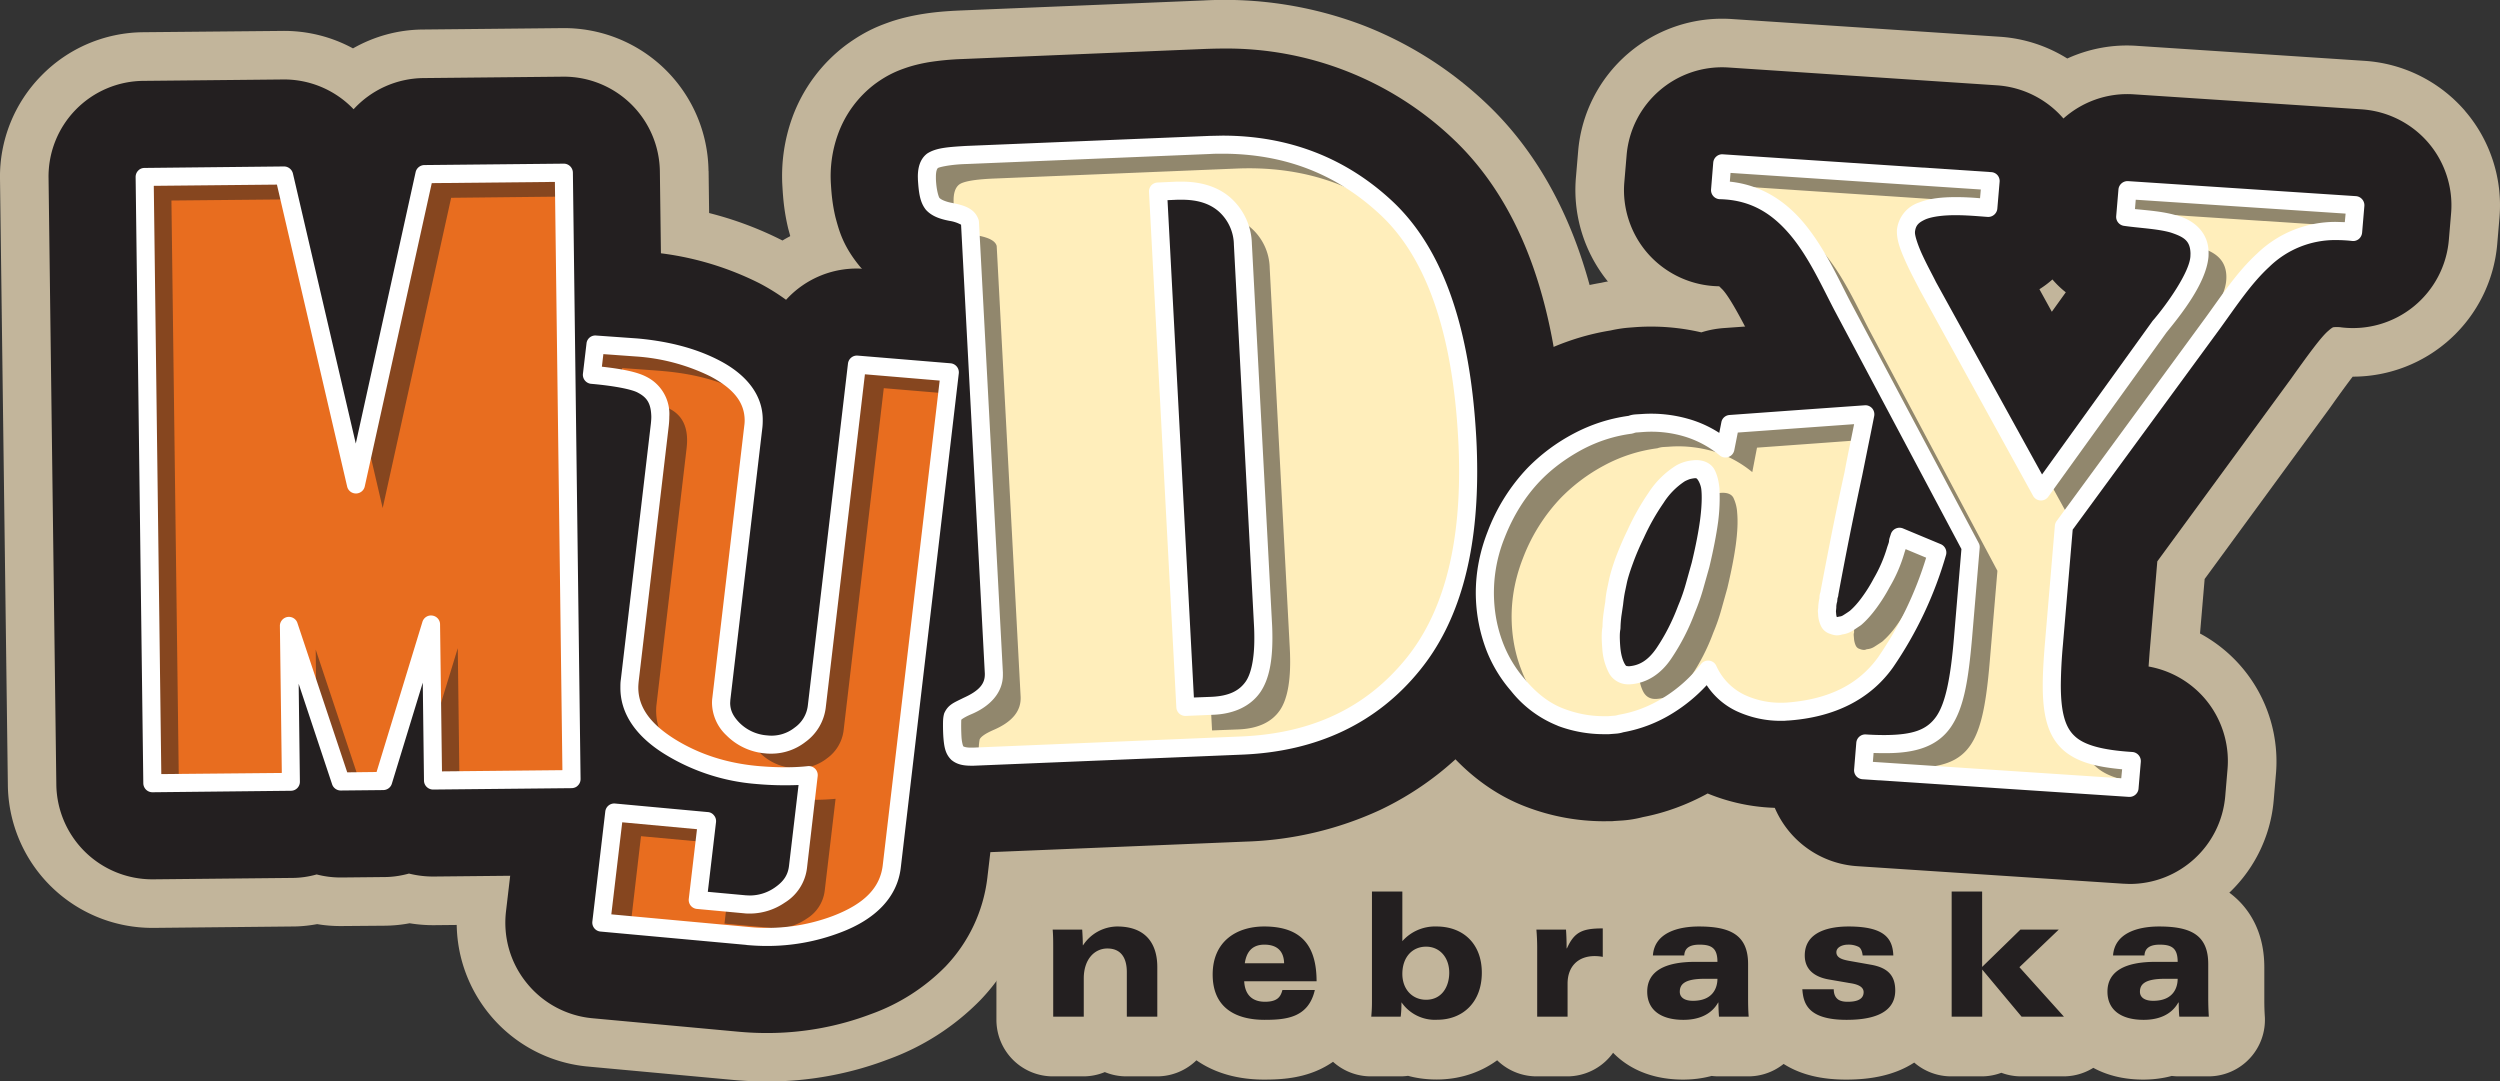 <?xml version="1.0" encoding="UTF-8"?>
<svg xmlns="http://www.w3.org/2000/svg" viewBox="0 0 286.27 123.84">
  <rect x="0" y="0" width="286.27" height="123.84" fill="#333333" stroke="none"/>
  <defs>
    <style>.d{fill:#fff}.e{fill:#feb}.f{fill:#e86d1f}.h{stroke:#c2b59b;stroke-linejoin:round;stroke-width:12.944px}.h,.i{fill:#231f20}.j{mix-blend-mode:multiply;opacity:.5}.k{fill:#c2b59b}</style>
  </defs>
  <g style="isolation:isolate">
    <g id="b">
      <g id="c">
        <path d="M120.57 108.87c0-.64-.02-1.37-.07-2.05h3.37c.04.6.07 1.2.07 1.79h.04a4.7 4.7 0 0 1 3.9-2.15c3.34 0 4.6 2.05 4.6 4.65v5.67h-3.5v-5.09c0-1.6-.64-2.7-2.24-2.7-1.44 0-2.7 1.21-2.7 3.41v4.38h-3.47v-7.91ZM142.48 110.66c.17-1.01.65-2.12 2.25-2.12 1.25 0 2.22.53 2.26 2.12h-4.5Zm8.23 2.07c-.01-3.86-1.54-6.27-6-6.27-3.14 0-5.9 1.68-5.9 5.5 0 3.92 2.77 5.19 5.94 5.19 2.54 0 5.04-.26 5.77-3.41h-3.73c-.18.67-.45 1.35-1.98 1.35-1.47 0-2.3-.83-2.38-2.36h8.28ZM165.9 111.76c0 1.6-.84 3.1-2.64 3.1-1.59 0-2.72-1.2-2.72-2.98 0-1.9 1.13-3.11 2.72-3.11 1.54 0 2.63 1.24 2.63 2.99Zm-8.85 3.38c0 .61-.02 1.1-.07 1.64h3.36c.07-.54.08-1.08.08-1.64.8 1.03 1.82 2 4.1 2 2.9 0 5.1-1.99 5.1-5.38 0-3.28-2.12-5.3-5.18-5.3-2.03 0-3.19.9-3.9 1.69v-5.7h-3.5v12.7ZM175.96 108.87c0-.63-.02-1.37-.07-2.05h3.38c.06.72.07 1.43.07 2.14h.03c.86-1.9 1.81-2.28 4.1-2.28v3.25c-.24-.03-.52-.07-.92-.07-1.87 0-3.1 1.15-3.1 3.16v3.76h-3.49v-7.9ZM196.61 112.45c0 1.02-.52 2.52-2.8 2.52-.98 0-1.52-.41-1.52-1.02 0-.83.5-1.5 2.86-1.5h1.46Zm-3.78-2.66c.02-.7.42-1.25 1.72-1.25 1.38 0 2.06.4 2.06 1.97h-2.56c-3.43 0-5.48 1.06-5.48 3.42 0 2.07 1.53 3.22 4.16 3.22 1.54 0 3.12-.48 3.95-1.98h.04c0 .53.05 1.28.07 1.61h3.4c-.06-.74-.08-1.5-.08-2.22v-3.79c0-3.36-2.04-4.3-5.62-4.3-2.4 0-5.1.72-5.27 3.32h3.61ZM209.94 113.65c0 .54.15.9.43 1.14.29.22.7.3 1.17.3.72 0 1.82-.14 1.82-1.1 0-.69-.84-.93-1.54-1.04l-2.43-.42c-1.74-.3-2.77-1.2-2.77-2.74 0-2.83 2.99-3.33 5-3.33 3.98 0 5.06 1.26 5.13 3.33h-3.5c-.06-.54-.25-.86-.46-.98-.27-.2-.8-.27-1.24-.27-.58 0-1.32.27-1.32.87 0 .7.87.9 1.6 1.03l2.38.4c2 .36 2.76 1.33 2.76 2.96 0 3.04-3.54 3.35-5.57 3.35-4.58 0-4.95-2.03-5.07-3.5h3.61ZM223.43 102.45h3.47v8.65l4.39-4.28h4.4l-4.5 4.3 5.09 5.66h-4.84l-4.54-5.38v5.38h-3.47v-14.33ZM249.31 112.45c0 1.02-.52 2.52-2.8 2.52-.98 0-1.51-.41-1.51-1.02 0-.83.49-1.5 2.85-1.5h1.46Zm-3.78-2.66c.02-.7.41-1.25 1.73-1.25 1.38 0 2.05.4 2.05 1.97h-2.56c-3.44 0-5.47 1.06-5.47 3.42 0 2.07 1.53 3.22 4.14 3.22 1.55 0 3.12-.48 3.96-1.98h.04c0 .53.05 1.28.06 1.61h3.4c-.05-.74-.07-1.5-.07-2.22v-3.79c0-3.36-2.05-4.3-5.6-4.3-2.44 0-5.1.72-5.3 3.32h3.62Z" class="h"></path>
        <path d="M133.01 87.68h91.67v15.93h-91.67zM81.13 19.57A16.54 16.54 0 0 0 64.4 3.22l-15.96.16c-2.9.02-5.63.8-8.02 2.16a16.51 16.51 0 0 0-8.05-2l-15.97.15A16.48 16.48 0 0 0 4.72 8.68 16.48 16.48 0 0 0 0 20.47L.9 89.9a16.54 16.54 0 0 0 16.55 16.35h.17l15.87-.16c.96 0 1.9-.1 2.83-.27.94.16 1.9.23 2.86.22l4.87-.04c.97-.01 1.92-.1 2.85-.28.93.15 1.88.23 2.86.22l15.86-.16a16.47 16.47 0 0 0 11.68-4.99 16.48 16.48 0 0 0 4.72-11.78l-.88-69.44Z" class="k"></path>
        <path d="M121.6 32.15a16.57 16.57 0 0 0-11.46-6.02l-10.63-.89c-3.6-.3-7.03.57-9.91 2.3a40.18 40.18 0 0 0-14.98-4.23l-.84-.07-4.42-.32A16.57 16.57 0 0 0 51.74 37.5l-.41 3.47a16.49 16.49 0 0 0 6.65 15.3L55.66 76a22.65 22.65 0 0 0 .56 8.37 16.54 16.54 0 0 0-2.33 6.74l-1.48 12.6c-.52 4.45.76 8.87 3.58 12.36a16.49 16.49 0 0 0 11.35 6.06l16.72 1.54c1.25.11 2.5.17 3.76.17h.07c4.67 0 9.4-.85 13.77-2.52a28.24 28.24 0 0 0 10.61-6.81 23.33 23.33 0 0 0 6.3-13.37l6.65-56.57c.52-4.46-.79-8.94-3.63-12.42Z" class="k"></path>
        <path d="M184.56 49.4c-.4-7.4-1.5-14.21-3.72-20.57-2.21-6.33-5.67-12.33-10.76-17.1a43.1 43.1 0 0 0-13.91-8.8A44.6 44.6 0 0 0 137.86.05L109.98 1.2c-1.52.07-2.93.16-4.68.46-.89.16-1.87.36-3.15.77-1.29.45-2.91 1.01-5.2 2.67a18.15 18.15 0 0 0-6.24 8.4 19.68 19.68 0 0 0-1.11 7.96c.08 1.35.2 2.8.66 4.73.53 1.9 1.1 4.47 4.05 8.04l.1.1.58.62 1.9 35.8a16.97 16.97 0 0 0-3.5 6.05 6.71 6.71 0 0 0-.07.18c-.65 2.15-.69 3.15-.79 4.03-.07.87-.08 1.49-.08 2.06 0 .77.03 1.43.06 2.11.1 1.42.23 3 .9 5.23.7 2.12 1.88 5.39 5.72 8.64l.12.1.01.01a18.05 18.05 0 0 0 7.03 3.47 20.21 20.21 0 0 0 5.74.57h.1l30.76-1.28a45.13 45.13 0 0 0 17.54-4.16 40.77 40.77 0 0 0 14.23-11.24 42.7 42.7 0 0 0 7.8-15.3A62.57 62.57 0 0 0 184.68 54c0-1.52-.04-3.06-.12-4.6Z" class="k"></path>
        <path d="M230.09 48.9a16.6 16.6 0 0 0-4.1-12.44 16.6 16.6 0 0 0-13.57-5.54 7592.95 7592.95 0 0 0-15.48 1.1c-.77.06-1.53.17-2.27.33a30.65 30.65 0 0 0-7.8-.43l-.58.04c-.96.06-1.95.2-2.93.42a34.46 34.46 0 0 0-10.46 3.57l-.07.03a36.87 36.87 0 0 0-9.07 6.8 37.25 37.25 0 0 0-7.9 12.51 34.74 34.74 0 0 0-2.24 15.8 33.16 33.16 0 0 0 2.2 9.2 31.35 31.35 0 0 0 5.32 8.82 28.38 28.38 0 0 0 11.78 8.54c3.33 1.25 7 1.96 10.68 1.96h.05c.36 0 .75 0 1.16-.02l.37-.02.85-.06a19.2 19.2 0 0 0 3.32-.51 31.36 31.36 0 0 0 6.55-2.11c2.57.78 5.3 1.2 7.98 1.19.2 0 .5 0 .88-.02l.68-.03c.12 0 .19-.02.23-.02H205.85c4.26-.31 8.68-1.31 12.86-3.41a29.2 29.2 0 0 0 10.68-9.14l.02-.02a59.8 59.8 0 0 0 8.26-17.33 16.58 16.58 0 0 0-7.58-19.2Z" class="k"></path>
        <path d="M282.27 12.7a16.64 16.64 0 0 0-11.47-5.73l-26.1-1.72c-2.84-.2-5.56.35-7.98 1.45a16.6 16.6 0 0 0-7.69-2.49l-30.72-2.03a16.55 16.55 0 0 0-17.6 15.14l-.26 3.07a16.64 16.64 0 0 0 4.2 12.47 16.66 16.66 0 0 0 9.2 5.18c.57 1 1.42 2.6 2.42 4.64l.07.14 12.4 23.3-.27 3.25c-6.16 2-10.8 7.52-11.38 14.37l-.26 3.07a16.63 16.63 0 0 0 3.95 12.2 16.64 16.64 0 0 0 11.46 5.72l30.52 2.01a16.54 16.54 0 0 0 17.6-15.14l.26-3.06a16.64 16.64 0 0 0-8.7-16l.53-6.24 14.35-19.6c1.1-1.56 1.99-2.77 2.6-3.57a16.6 16.6 0 0 0 16.55-15.15l.26-3.07c.38-4.41-1.05-8.85-3.94-12.2Z" class="k"></path>
        <path d="M75.56 19.64a10.99 10.99 0 0 0-11.1-10.86l-15.97.16a11 11 0 0 0-8 3.57 11 11 0 0 0-8.07-3.41l-15.96.16A10.95 10.95 0 0 0 5.56 20.4l.89 69.43a10.99 10.99 0 0 0 11 10.86h.1l15.87-.16c.97 0 1.93-.14 2.84-.4.92.24 1.88.36 2.86.35l4.87-.05c.98 0 1.93-.15 2.84-.4.92.23 1.88.35 2.87.34l15.86-.16a10.95 10.95 0 0 0 10.9-11.14l-.9-69.43Z" class="i"></path>
        <path d="M117.28 35.67a11 11 0 0 0-7.6-4l-10.63-.88c-3.53-.3-6.82 1.1-9.04 3.54a24.4 24.4 0 0 0-3.06-1.9 34.7 34.7 0 0 0-13.02-3.6l.1.02-1.67-.14-3.4-.24a11 11 0 0 0-11.7 9.68l-.4 3.47a10.94 10.94 0 0 0 7.08 11.6L61.2 76.66a17.13 17.13 0 0 0 1.22 8.76 10.96 10.96 0 0 0-3 6.35l-1.48 12.6c-.34 2.96.5 5.89 2.38 8.2a10.95 10.95 0 0 0 7.54 4.03l16.71 1.54c1.1.1 2.17.15 3.26.15h.03c4.04 0 8.08-.73 11.85-2.16a22.73 22.73 0 0 0 8.55-5.45 17.72 17.72 0 0 0 4.8-10.17l6.64-56.58a11 11 0 0 0-2.4-8.25Z" class="i"></path>
        <path d="M179 49.68c-.38-7-1.42-13.3-3.41-19.01-1.99-5.69-5-10.84-9.31-14.87a37.63 37.63 0 0 0-26.29-10.24c-.64 0-1.27.02-1.9.04l-27.88 1.16a31.4 31.4 0 0 0-3.97.38c-.7.13-1.43.28-2.36.58-.93.32-2.07.72-3.63 1.85a12.54 12.54 0 0 0-4.3 5.81 14.17 14.17 0 0 0-.8 5.77c.07 1.14.18 2.3.52 3.74.39 1.42.82 3.25 2.84 5.68l.06.07c.61.69 1.24 1.25 1.85 1.71L102.57 73c-.41.34-.87.74-1.38 1.29-.78.86-1.78 2.1-2.5 4.2l-.06.16c-.46 1.48-.48 2.2-.56 2.84a20 20 0 0 0-.06 1.6c0 .63.03 1.21.06 1.83.07 1.09.18 2.27.65 3.87.5 1.5 1.33 3.75 3.91 5.95l.09.07.03.03a12.51 12.51 0 0 0 4.88 2.4 14.81 14.81 0 0 0 4.2.4h.08l30.75-1.27a39.54 39.54 0 0 0 15.39-3.63 35.14 35.14 0 0 0 12.29-9.71c6.34-7.86 8.78-17.96 8.78-29.02 0-1.42-.04-2.86-.12-4.32Z" class="i"></path>
        <path d="m226.09 53.13-2.23-.94.53-2.64a11.01 11.01 0 0 0-11.58-13.08 10330.09 10330.09 0 0 0-15.47 1.1c-.87.07-1.72.23-2.52.49a25.39 25.39 0 0 0-7.55-.6l-.64.05c-.7.05-1.45.16-2.2.33-3.12.5-6.15 1.55-8.92 3.02a31.32 31.32 0 0 0-7.75 5.8 31.63 31.63 0 0 0-6.72 10.64 29.23 29.23 0 0 0-1.89 13.27c.24 2.62.86 5.22 1.84 7.67a25.87 25.87 0 0 0 4.4 7.29c2.42 2.9 5.6 5.46 9.48 6.9a24.98 24.98 0 0 0 8.74 1.61h.04l.99-.01.21-.02.82-.05c.83-.05 1.67-.19 2.47-.4 2.6-.5 5.1-1.44 7.4-2.7a21.9 21.9 0 0 0 9.1 1.64l.4-.02.23-.02h.18a28.37 28.37 0 0 0 10.77-2.84 23.6 23.6 0 0 0 8.65-7.4v-.01a54.28 54.28 0 0 0 7.48-15.72 11.01 11.01 0 0 0-6.26-13.36Z" class="i"></path>
        <path d="M278.05 16.33a11.05 11.05 0 0 0-7.62-3.81l-26.1-1.72c-3.06-.2-5.92.87-8.05 2.77a11.05 11.05 0 0 0-7.61-3.8l-30.73-2.04c-5.99-.4-11.18 4.07-11.68 10.05l-.26 3.07c-.26 3.01.76 6.04 2.79 8.29a11.07 11.07 0 0 0 8.06 3.64c.04.03.12.1.24.23.8.69 2.33 3.5 4.11 7.1l.05.1 13.17 24.75-.6 7.18c-.06.74-.13 1.4-.2 2a10.98 10.98 0 0 0-10.98 10.07l-.26 3.07a11.03 11.03 0 0 0 10.23 11.9l30.51 2.01.74.03c5.68 0 10.47-4.34 10.95-10.08l.26-3.07c.25-2.93-.7-5.87-2.62-8.1a11.05 11.05 0 0 0-6.42-3.65l.12-1.64.88-10.4 15.28-20.87c2.02-2.84 3.49-4.84 4.28-5.51.39-.35.53-.4.54-.41.03 0-.02-.03.4-.04.15 0 .34 0 .6.04a11.02 11.02 0 0 0 12.28-9.99l.26-3.07c.25-2.92-.7-5.87-2.62-8.1ZM235.02 32c.46.54.97 1.03 1.53 1.47l-1.6 2.23-1.42-2.58c.52-.33 1.02-.7 1.49-1.12Z" class="i"></path>
        <path d="m49.59 89.38-.23-17.87-5.48 17.92-4.87.05-5.93-17.8.23 17.85-15.86.16-.88-69.43 15.96-.16 8.23 35.37 7.84-35.53 15.97-.16.88 69.44-15.86.16ZM102.12 99.2c-.35 2.96-2.45 5.17-6.3 6.63a22.7 22.7 0 0 1-10.25 1.35l-16.7-1.54 1.47-12.6 10.62.98-1.06 9.04 5.41.5a6 6 0 0 0 3.98-1.06 4.35 4.35 0 0 0 2.08-3.16l1.24-10.58c-1.74.2-3.73.19-5.96-.02a22.43 22.43 0 0 1-9.87-3.19c-3.46-2.12-5.01-4.66-4.66-7.61l3.44-29.31c.27-2.26-.41-3.78-2.02-4.57-.92-.5-2.84-.87-5.76-1.14l.4-3.48 4.76.35a23.8 23.8 0 0 1 8.91 2.4c3.27 1.7 4.74 3.92 4.42 6.64l-3.66 31.2a4.06 4.06 0 0 0 1.33 3.46 6.02 6.02 0 0 0 3.82 1.75 5.33 5.33 0 0 0 3.86-1.1 4.65 4.65 0 0 0 1.91-3.2l4.6-39.2 10.64.9-6.65 56.57Z" class="f"></path>
        <path d="m113.8 77.06-2.73-51.6c-.15-.56-.87-.96-2.16-1.19-1.03-.19-1.72-.5-2.1-.92-.37-.42-.6-1.36-.67-2.8-.05-1.06.16-1.77.65-2.13.48-.36 1.77-.58 3.87-.67l27.9-1.15c7.96-.34 14.7 2.08 20.2 7.23s8.6 13.96 9.26 26.43c.6 11.37-1.47 19.98-6.22 25.82-4.75 5.85-11.28 8.94-19.6 9.3l-30.75 1.26c-.85.04-1.45-.1-1.8-.38-.34-.28-.54-.93-.6-1.95a8.8 8.8 0 0 1 .06-2.31c.1-.32.64-.7 1.63-1.14 2.13-.91 3.15-2.18 3.07-3.8Zm18.8-55.14 3.13 59.02 3.08-.13c2.18-.09 3.73-.81 4.68-2.18.93-1.36 1.31-3.73 1.14-7.11l-2.31-43.55c-.1-1.9-.8-3.43-2.11-4.57-1.3-1.14-3.1-1.66-5.4-1.57l-2.21.1ZM215.92 75.83c-2.43 3.4-6.18 5.29-11.26 5.65l-.2.01-.2.02c-1.7.06-3.33-.27-4.92-.99a7.8 7.8 0 0 1-3.74-3.84 17.44 17.44 0 0 1-4.54 4.07 15.04 15.04 0 0 1-5.44 2.1c-.2.07-.43.12-.66.13l-.76.06c-1.86.07-3.68-.23-5.47-.9a11.91 11.91 0 0 1-4.93-3.71c-1.14-1.33-2-2.74-2.58-4.24-.6-1.5-.96-3.04-1.11-4.63-.26-2.8.14-5.57 1.2-8.3a20.57 20.57 0 0 1 4.35-6.95 20.2 20.2 0 0 1 5-3.73 17.71 17.71 0 0 1 6.05-1.95c.21-.08.43-.13.67-.14l.67-.05c1.7-.12 3.36.05 5 .52 1.64.47 3.15 1.26 4.53 2.4l.54-2.8a10225.6 10225.6 0 0 1 15.47-1.11l-.68 3.4-.69 3.42a466.74 466.74 0 0 0-2.8 13.9c-.04.1-.05.24-.04.42a3.87 3.87 0 0 0-.13 1.12.95.95 0 0 0-.05.37l.03.37c.03.25.1.48.2.72.1.25.25.39.47.43.11.05.24.09.37.11.13.02.28 0 .43-.08.32-.02.62-.11.9-.29l.86-.57c.54-.47 1.07-1.06 1.6-1.78.51-.7.98-1.45 1.39-2.21a16.12 16.12 0 0 0 1.64-3.82l.13-.37.12-.38a.89.89 0 0 1 .05-.37l.12-.38 4.32 1.81a43.37 43.37 0 0 1-5.91 12.56Zm-20.5-21.55c-.23-.41-.71-.6-1.45-.55a3.64 3.64 0 0 0-1.55.48 9.22 9.22 0 0 0-2.78 2.79c-.9 1.3-1.67 2.67-2.34 4.13-.5 1.02-.92 2.03-1.28 3a19.5 19.5 0 0 0-1.19 4.93l-.19 1.35c-.06.47-.1.95-.1 1.44-.08.37-.1.78-.1 1.2l.07 1.2c.09.92.29 1.67.61 2.27.32.59.83.86 1.51.8 1.53-.1 2.83-.94 3.89-2.49a24.05 24.05 0 0 0 2.6-5.07c.4-.96.71-1.86.95-2.75l.66-2.35c.46-1.94.79-3.62.98-5.05.18-1.43.23-2.63.14-3.6a4.5 4.5 0 0 0-.44-1.73Z" class="e"></path>
        <path d="M247.26 37.44c1.65-1.95 4.39-5.6 4.6-8.02.36-4.36-5.06-4.07-8.5-4.58l.25-3.07 26.1 1.73-.26 3.07c-8.59-1.04-12.05 4.9-16 10.34l-17.11 23.36-1.15 13.48c-.87 10.32.3 12.83 8.92 13.4l-.26 3.07-30.51-2.02.26-3.07c8.73.58 10.3-1.75 11.18-12.07l.88-10.4-14.7-27.62c-2.82-5.42-5.87-13.1-14-13.27l.26-3.06 30.72 2.03-.26 3.06c-2.73-.18-9.12-.97-9.43 2.65-.12 1.5 1.8 4.89 2.53 6.34l12.93 23.48 13.55-18.83Z" class="e"></path>
        <g class="j">
          <path d="m19.63 22.96 13.54-.13-.64-2.73-15.96.16.88 69.43 3.03-.03-.85-66.7zM43.82 58.18l7.84-35.53 12.94-.14-.03-2.73-15.97.16-6.66 30.17 1.88 8.07zM52.42 74.22l-2.91 9.51.08 5.65 3.02-.03-.19-15.13zM36.15 74.38l.08 6.75 2.78 8.35 2.16-.02-5.02-15.08z" class="i"></path>
        </g>
        <g class="j">
          <path d="M88.37 106.26a6 6 0 0 0 3.98-1.05 4.36 4.36 0 0 0 2.08-3.17l1.25-10.57a26.7 26.7 0 0 1-3.4.1l-.91 7.77a4.35 4.35 0 0 1-2.08 3.16 6 6 0 0 1-3.98 1.05l-2.07-.19-.28 2.4 5.41.5ZM76.54 85.38a6.36 6.36 0 0 1-1.36-4.74l3.44-29.3c.27-2.26-.4-3.78-2.02-4.57-.3-.16-.72-.3-1.2-.44.18.67.26 1.4.16 2.3l-3.44 29.3c-.34 2.88 1.14 5.36 4.42 7.45ZM87.76 85.24a6.38 6.38 0 0 1-1.73-.41c.23.47.53.93.97 1.36a6.04 6.04 0 0 0 3.82 1.76 5.34 5.34 0 0 0 3.86-1.1 4.63 4.63 0 0 0 1.92-3.21l4.6-39.19 7.28.61.29-2.42-10.64-.9-4.6 39.2a4.65 4.65 0 0 1-1.91 3.2 5.33 5.33 0 0 1-3.86 1.1ZM73.4 95.75l7.28.67.28-2.4-10.62-.98-1.48 12.6 3.35.31 1.19-10.2zM71.25 42.15c2.9.2 4.5.32 4.75.35 3.5.31 6.47 1.11 8.92 2.4.2.1.34.23.54.35a9.08 9.08 0 0 0-3.6-3.06 23.8 23.8 0 0 0-8.92-2.4l-4.75-.35-.41 3.48c1.32.12 2.41.27 3.33.43l.14-1.2Z" class="i"></path>
        </g>
        <g class="j">
          <path d="M141.88 83.52c2.17-.1 3.73-.82 4.67-2.18.94-1.36 1.32-3.74 1.14-7.12l-2.3-43.55a6.26 6.26 0 0 0-2.12-4.56c-.5-.44-1.1-.76-1.74-1.01.45.84.73 1.78.79 2.87l2.3 43.55c.18 3.38-.2 5.75-1.13 7.11-.95 1.37-2.5 2.1-4.68 2.18h-.17l.15 2.83 3.09-.12ZM109.2 23.25c-.05-1.05.16-1.76.65-2.13.48-.35 1.78-.58 3.87-.67l27.9-1.15c6.84-.28 12.77 1.47 17.8 5.24-.22-.23-.43-.5-.66-.71-5.5-5.15-12.24-7.57-20.2-7.23l-27.9 1.15c-2.1.09-3.39.31-3.87.67-.49.36-.7 1.07-.65 2.12.08 1.45.3 2.39.67 2.81.38.43 1.07.73 2.1.92l.4.1c-.05-.34-.09-.7-.1-1.12ZM112.17 84.7c.1-.31.64-.7 1.63-1.13 2.13-.92 3.15-2.18 3.07-3.8l-2.74-51.6c-.14-.57-.87-.96-2.16-1.2-.33-.05-.57-.15-.83-.23l2.67 50.32c.08 1.62-.94 2.89-3.07 3.8-.99.44-1.53.82-1.63 1.14a8.8 8.8 0 0 0-.06 2.3c.06 1.03.26 1.68.6 1.96.35.29.95.42 1.8.38l.65-.02a7.43 7.43 0 0 1 .07-1.91Z" class="i"></path>
        </g>
        <g class="j">
          <path d="M215.45 66.78c-.41.76-.88 1.5-1.4 2.21-.5.69-1 1.25-1.52 1.7 0 .06 0 .12-.04.2a.82.82 0 0 0-.04.4 3.14 3.14 0 0 0-.14 1.12.88.88 0 0 0-.04.38l.03.36c.02.25.08.5.18.73.1.24.27.38.48.43.11.05.24.09.37.1.14.03.28 0 .43-.07.32-.02.62-.12.9-.3l.86-.56a10.2 10.2 0 0 0 1.6-1.78 19 19 0 0 0 1.39-2.22 15.98 15.98 0 0 0 1.65-3.8c.03-.14.08-.26.12-.38l.13-.38a.93.93 0 0 1 .04-.38l.12-.37.84.34c.14-.41.3-.8.42-1.24l-4.32-1.81-.12.38a.89.89 0 0 0-.05.37l-.12.38-.13.37a16.32 16.32 0 0 1-1.64 3.82ZM189.7 80.03c1.53-.1 2.82-.94 3.88-2.5a23.55 23.55 0 0 0 2.6-5.07c.4-.95.71-1.86.95-2.74l.66-2.36c.46-1.93.79-3.62.98-5.04.19-1.44.24-2.64.15-3.61a4.6 4.6 0 0 0-.44-1.73c-.23-.4-.71-.6-1.45-.54-.26.02-.53.07-.78.15-.13.04-.25.1-.38.16.02.83-.02 1.76-.16 2.86a50.76 50.76 0 0 1-.98 5.05l-.66 2.35c-.24.89-.55 1.8-.94 2.75a24.05 24.05 0 0 1-2.61 5.07 5.46 5.46 0 0 1-2.91 2.3c.1.83.27 1.54.57 2.1.32.58.83.85 1.52.8ZM198.66 79.39c-.14.17-.3.31-.45.48.35.24.72.45 1.1.63a9.5 9.5 0 0 1-.65-1.11Z" class="i"></path>
          <path d="M176.86 81.13c-1.13-1.32-2-2.74-2.58-4.24-.6-1.49-.96-3.03-1.11-4.62-.26-2.8.14-5.58 1.2-8.3a20.67 20.67 0 0 1 4.35-6.95 20.28 20.28 0 0 1 5-3.74 17.65 17.65 0 0 1 6.06-1.95c.2-.07.42-.12.66-.14l.68-.04c1.69-.13 3.35.05 5 .51 1.63.47 3.15 1.27 4.53 2.4l.54-2.8 7.73-.56 4.08-.3.6-2.96a13715.36 13715.36 0 0 0-15.48 1.11l-.54 2.8a12.57 12.57 0 0 0-4.53-2.4 14.41 14.41 0 0 0-5.67-.46c-.24.01-.46.06-.67.14-2.1.27-4.11.92-6.05 1.95a20.21 20.21 0 0 0-5 3.73 20.57 20.57 0 0 0-4.35 6.95 18.12 18.12 0 0 0-1.2 8.3c.15 1.59.51 3.13 1.1 4.63.6 1.5 1.45 2.91 2.59 4.24.98 1.18 2.03 2.1 3.14 2.79l-.08-.09Z" class="i"></path>
        </g>
        <g class="j">
          <path d="m236.77 58.97 13.55-18.83c1.65-1.94 4.39-5.6 4.6-8.01.19-2.32-1.25-3.31-3.16-3.82.07.34.13.69.1 1.11-.21 2.42-2.95 6.07-4.6 8.02L234.6 55.03l2.17 3.94ZM243.92 89.46l.2-2.31a18.7 18.7 0 0 1-5.28-.94c.84 1.8 2.42 2.75 5.08 3.25ZM246.68 24.48l22.81 1.5.22-2.48-26.1-1.73-.25 3.07c.98.14 2.13.23 3.25.37l.07-.73ZM213.6 85.13l-.26 3.07 3.27.21.05-.57c8.74.57 10.3-1.75 11.18-12.07l.88-10.41-14.7-27.62c-2.03-3.91-4.2-9-8.31-11.58 2.26 2.66 3.8 6.07 5.25 8.88l14.7 27.61-.88 10.41c-.88 10.32-2.45 12.65-11.18 12.07ZM200.28 21.41l27.45 1.82.21-2.5-30.72-2.03-.26 3.07c1.19.03 2.26.23 3.25.54l.07-.9Z" class="i"></path>
        </g>
        <path d="m16.41 89.7-.88-69.43c0-.28.1-.54.3-.74.19-.2.45-.3.72-.3l15.97-.17c.48 0 .9.33 1.02.8l7.2 30.93 6.85-31.07c.1-.47.52-.81 1-.82l15.97-.16c.57 0 1.03.46 1.04 1.03l.88 69.43c0 .28-.1.54-.3.74-.18.2-.44.3-.72.31l-15.86.16c-.57 0-1.04-.45-1.05-1.02l-.14-11.22-3.54 11.57c-.13.43-.52.72-.98.73l-4.87.05c-.45 0-.85-.29-.99-.71L34.2 78.3l.14 11.2a1.03 1.03 0 0 1-1.02 1.05l-15.86.17h-.01c-.57 0-1.03-.46-1.04-1.03Zm1.2-68.42.86 67.36 13.8-.13-.22-16.83c-.01-.5.36-.94.86-1.03.5-.08 1 .21 1.15.7l5.7 17.09 3.36-.04 5.25-17.19c.15-.49.63-.8 1.14-.72.5.07.88.5.88 1l.22 16.84 13.79-.14-.86-67.36-14.1.14-7.67 34.72c-.1.48-.52.81-1 .82-.5 0-.91-.33-1.02-.8l-8.04-34.57-14.1.14ZM85.48 108.2l-16.72-1.53a1.03 1.03 0 0 1-.93-1.15l1.48-12.6c.07-.56.56-.96 1.12-.91l10.63.98c.28.02.53.16.7.38.18.21.26.49.23.77l-.94 7.98 4.35.4.47.02a5 5 0 0 0 2.84-.9c1.05-.72 1.5-1.46 1.63-2.43l1.1-9.32a37.09 37.09 0 0 1-4.88-.12 23.45 23.45 0 0 1-10.32-3.34c-3.3-2-5.22-4.63-5.2-7.7 0-.3 0-.6.05-.91l3.44-29.31c.03-.29.05-.55.05-.8-.04-1.5-.47-2.18-1.53-2.74-.61-.35-2.51-.77-5.37-1.02a1.04 1.04 0 0 1-.93-1.15l.41-3.48c.06-.55.55-.95 1.1-.9l4.78.34c3.6.33 6.7 1.15 9.3 2.5 3.14 1.62 5.02 3.98 5 6.85 0 .28-.01.56-.04.84l-3.67 31.2-.02.35c.01.8.3 1.48 1.05 2.25a4.98 4.98 0 0 0 3.2 1.46 4.25 4.25 0 0 0 3.13-.89 3.6 3.6 0 0 0 1.51-2.51l4.6-39.18c.07-.56.56-.96 1.12-.91l10.63.88a1.04 1.04 0 0 1 .94 1.15l-6.64 56.58c-.39 3.43-2.93 5.97-6.97 7.47a23.49 23.49 0 0 1-8.36 1.52c-.78 0-1.55-.04-2.34-.11ZM70 104.7l15.66 1.44a21.39 21.39 0 0 0 9.78-1.28c3.67-1.42 5.34-3.3 5.64-5.77l6.52-55.51-8.56-.72-4.49 38.2a5.7 5.7 0 0 1-2.32 3.9 6.34 6.34 0 0 1-3.92 1.34c-.2 0-.43 0-.66-.03a7.08 7.08 0 0 1-4.45-2.05 5.18 5.18 0 0 1-1.67-3.72c0-.2.01-.4.04-.6l3.66-31.19c.03-.2.04-.4.04-.6-.02-1.91-1.1-3.51-3.9-5a22.75 22.75 0 0 0-8.54-2.29l-3.74-.27-.17 1.44c2.4.27 4.01.6 5.07 1.14a4.76 4.76 0 0 1 2.65 4.58c0 .34-.02.68-.06 1.04l-3.45 29.31c-.02.23-.04.45-.04.67.01 2.16 1.24 4.08 4.23 5.94 2.76 1.7 5.88 2.71 9.41 3.04 1.13.1 2.19.15 3.17.15.93 0 1.79-.04 2.59-.13a1.03 1.03 0 0 1 1.14 1.15L92.4 99.45a5.4 5.4 0 0 1-2.54 3.91 7.1 7.1 0 0 1-3.99 1.25c-.21 0-.43 0-.66-.03l-5.4-.5a1.03 1.03 0 0 1-.71-.37c-.18-.22-.26-.5-.23-.78l.94-7.98-8.56-.79L70 104.71Z" class="d"></path>
        <path d="M109 87.07c-.78-.71-.89-1.59-.98-2.7-.03-.5-.04-.93-.04-1.3 0-.57.01-.95.14-1.39.45-1.02 1.15-1.23 2.21-1.77 1.88-.84 2.43-1.66 2.44-2.66v-.13l-2.72-51.39a4.04 4.04 0 0 0-1.33-.44c-1.13-.22-2.03-.54-2.69-1.26-.68-.85-.82-1.9-.92-3.43l-.01-.37c0-1.02.24-2.02 1.07-2.65 1-.64 2.27-.74 4.45-.87l27.9-1.15 1.47-.03c7.57 0 14.13 2.53 19.48 7.54 5.8 5.45 8.9 14.54 9.58 27.14.07 1.3.1 2.56.1 3.8 0 9.67-2.13 17.28-6.55 22.72-4.92 6.09-11.81 9.33-20.35 9.68l-30.76 1.27h-.28c-.84 0-1.58-.12-2.2-.61Zm2.2-1.46h.21l30.75-1.28c8.08-.35 14.26-3.29 18.83-8.9 4.02-4.94 6.09-12.04 6.09-21.43 0-1.19-.03-2.42-.1-3.68-.65-12.34-3.71-20.87-8.92-25.73-5-4.67-10.96-6.98-18.07-6.99-.45 0-.92 0-1.39.03l-27.9 1.15c-2 .05-3.3.4-3.3.47-.05.02-.23.24-.23.98v.26c.05 1.36.36 2.18.42 2.18.1.13.59.42 1.5.58 1.36.27 2.55.63 2.98 1.95l.03.2 2.74 51.6v.25c.02 2.06-1.47 3.65-3.68 4.56-.56.24-.95.48-1.08.6l-.01.09a22.79 22.79 0 0 0 .02 1.75c.03.68.16 1.12.22 1.21 0 .02.29.16.9.15Zm-1.17-3.16ZM134.7 81l-3.13-59.01c-.02-.28.08-.55.26-.76.19-.2.45-.32.73-.33l2.2-.1h.57c2.21 0 4.13.58 5.56 1.83a7.28 7.28 0 0 1 2.46 5.3l2.31 43.54c.03.55.04 1.07.04 1.58 0 2.68-.38 4.72-1.36 6.18-1.16 1.69-3.12 2.54-5.48 2.62l-3.09.13h-.04c-.55 0-1-.43-1.03-.98Zm2-1.13 2.07-.08c1.99-.1 3.13-.7 3.86-1.73.6-.84 1.01-2.53 1-5 0-.47-.01-.97-.04-1.48l-2.3-43.55a5.2 5.2 0 0 0-1.76-3.84c-.99-.85-2.33-1.32-4.2-1.32h-.48l-1.16.05 3.02 56.95ZM178.37 83.1a12.92 12.92 0 0 1-5.36-4 15.93 15.93 0 0 1-2.76-4.53 18.57 18.57 0 0 1-1.26-6.66c0-2.37.45-4.72 1.35-7.02a21.65 21.65 0 0 1 4.57-7.3 21.27 21.27 0 0 1 5.27-3.93c2-1.06 4.1-1.74 6.3-2.04.26-.1.54-.15.83-.17l.67-.04a15.5 15.5 0 0 1 5.36.56c1.24.35 2.43.89 3.53 1.6l.24-1.22c.08-.46.47-.8.94-.83l7.73-.56 7.74-.55c.32-.03.63.1.85.34.21.24.3.57.24.89a356.1 356.1 0 0 1-.69 3.43l-.69 3.42a467.95 467.95 0 0 0-2.72 13.58c-.01.18-.05.3-.1.43l-.04.4a2.06 2.06 0 0 0-.1.64v.05l-.04.41.03.35c.01.1.03.2.07.31h.02l.28-.06a.87.87 0 0 0 .4-.13c.27-.17.54-.34.8-.53.46-.4.92-.91 1.39-1.56.49-.67.93-1.37 1.33-2.13a16.05 16.05 0 0 0 1.56-3.63l.12-.34.07-.23c.01-.18.04-.37.1-.53l.12-.37a1.04 1.04 0 0 1 1.39-.64l4.32 1.8c.5.21.75.76.6 1.26a44.44 44.44 0 0 1-6.07 12.86c-2.62 3.68-6.74 5.72-12.03 6.08h-.07l-.12.01-.25.02h-.41c-1.71 0-3.38-.36-4.97-1.08a8.37 8.37 0 0 1-3.48-3 18.45 18.45 0 0 1-3.83 3.17 16.1 16.1 0 0 1-5.72 2.22 3.6 3.6 0 0 1-.86.16l-.78.06h-.6a15 15 0 0 1-5.27-.96Zm9.76-33.63-.68.05c-.15 0-.26.04-.37.08l-.23.06c-1.99.26-3.87.86-5.7 1.83-1.84 1-3.42 2.17-4.75 3.54-1.74 1.81-3.12 4-4.13 6.6a16.82 16.82 0 0 0-1.13 7.83c.14 1.5.48 2.94 1.04 4.35a13.9 13.9 0 0 0 2.41 3.95c1.41 1.7 2.91 2.81 4.5 3.4 1.5.57 3.02.85 4.56.85h.5l.74-.06c.14-.01.26-.04.38-.08l.18-.04c1.75-.3 3.43-.95 5.06-1.96a16.42 16.42 0 0 0 4.27-3.83 1.03 1.03 0 0 1 1.74.18 6.75 6.75 0 0 0 3.25 3.35c1.33.61 2.7.9 4.1.9h.32l.2-.01.21-.01c4.86-.37 8.24-2.1 10.48-5.22a41.42 41.42 0 0 0 5.48-11.37l-2.35-.98-.12.36a16.93 16.93 0 0 1-1.73 4.02c-.43.81-.93 1.6-1.47 2.34-.56.76-1.13 1.42-1.76 1.96l-.08.06-.9.6c-.37.23-.79.38-1.2.43-.18.06-.37.1-.6.1-.07 0-.14 0-.25-.02a2.49 2.49 0 0 1-.51-.14 1.7 1.7 0 0 1-1.12-1.01 3.46 3.46 0 0 1-.27-1.04l-.02-.32-.02-.21c0-.15.02-.28.04-.4v-.08a5.89 5.89 0 0 1 .14-1.04v-.03c0-.22.03-.45.12-.67v-.04c.43-2.31.88-4.6 1.33-6.89.46-2.28.93-4.55 1.42-6.78.21-1.13.44-2.28.68-3.43l.42-2.08-6.38.46-6.94.5-.4 2.02a1.03 1.03 0 0 1-1.67.6 11.58 11.58 0 0 0-4.15-2.2 13.17 13.17 0 0 0-4.64-.48Zm-3.92 27.54a6.94 6.94 0 0 1-.73-2.67c-.03-.39-.06-.8-.07-1.21v-.28c0-.38.03-.75.09-1.1 0-.5.05-1 .11-1.47.07-.48.13-.93.2-1.32.05-.6.13-1.13.23-1.6l.2-.95c.16-.75.43-1.63.8-2.64.38-1 .82-2.04 1.32-3.06.69-1.52 1.5-2.95 2.42-4.3a10.25 10.25 0 0 1 3.14-3.1 4.63 4.63 0 0 1 1.95-.6c.13-.02.24-.02.33-.02.79-.02 1.7.29 2.13 1.1.31.6.48 1.3.56 2.13a21.56 21.56 0 0 1-.15 3.83c-.2 1.47-.53 3.19-1.01 5.2l-.66 2.34a24.3 24.3 0 0 1-.98 2.83 25.06 25.06 0 0 1-2.72 5.3c-1.16 1.73-2.78 2.82-4.72 2.94h-.26c-.9 0-1.79-.55-2.18-1.35Zm2.35-.72c1.18-.1 2.15-.67 3.1-2.04 1-1.48 1.83-3.1 2.5-4.89.39-.92.68-1.78.91-2.62l.65-2.32c.46-1.91.78-3.57.96-4.94.12-.94.18-1.77.18-2.47 0-.33-.01-.64-.04-.92-.05-.62-.44-1.33-.62-1.33h-.15c-.2.02-.38.06-.55.1-.2.07-.4.16-.56.24a8.2 8.2 0 0 0-2.45 2.49 25.53 25.53 0 0 0-2.26 4c-.48.98-.9 1.96-1.24 2.9-.35.95-.6 1.74-.72 2.34l-.2.95c-.08.4-.15.86-.21 1.43l-.2 1.35c-.05.41-.09.85-.1 1.3l-.01.18c-.05.25-.07.52-.07.81v.18c.01.4.03.78.06 1.12.08.83.26 1.44.5 1.87.17.27.14.24.44.27h.08Z" class="d"></path>
        <path d="m243.78 91.25-30.5-2.02a1.05 1.05 0 0 1-.73-.36 1.04 1.04 0 0 1-.24-.76l.25-3.06c.05-.57.54-.99 1.1-.95.79.05 1.5.07 2.17.07 3.3-.02 4.82-.63 5.87-2.1 1.08-1.53 1.66-4.45 2.05-9.1l.85-10.1-14.55-27.36c-1.43-2.74-2.88-5.95-4.9-8.42-2.03-2.47-4.49-4.2-8.21-4.28a1.04 1.04 0 0 1-1.01-1.12l.25-3.07c.05-.57.54-.99 1.1-.95l30.73 2.04c.27.01.54.14.72.35.18.21.27.5.24.77l-.26 3.06c-.05.56-.54.98-1.1.95-.98-.07-2.33-.2-3.7-.2-1.27 0-2.54.13-3.38.46-.85.38-1.16.7-1.25 1.44v.05c-.03.4.37 1.6.9 2.72.53 1.14 1.16 2.28 1.5 2.98l12.15 22.04 12.6-17.5.04-.06c1.61-1.84 4.26-5.6 4.35-7.43l.01-.33c-.04-1.42-.7-1.86-2.26-2.38-1.52-.44-3.61-.51-5.37-.77a1.04 1.04 0 0 1-.88-1.1l.26-3.07c.05-.56.54-.98 1.1-.95l26.1 1.72a1.05 1.05 0 0 1 .96 1.12l-.26 3.07c-.03.28-.16.54-.38.72-.22.18-.5.26-.78.22-.62-.07-1.22-.1-1.78-.1a10.79 10.79 0 0 0-7.69 3.07c-2.04 1.87-3.73 4.42-5.57 6.97l-16.94 23.12-1.12 13.19a55.62 55.62 0 0 0-.24 4.62c0 3.13.51 4.83 1.58 5.82 1.06 1.02 3.11 1.61 6.62 1.83a1.05 1.05 0 0 1 .96 1.12l-.26 3.07c-.04.54-.5.95-1.03.95h-.07Zm-29.32-4.01 28.44 1.88.1-1.03c-3.08-.28-5.29-.86-6.85-2.3-1.73-1.64-2.24-4.04-2.24-7.33 0-1.4.1-2.99.25-4.8l1.14-13.48c.02-.19.09-.37.2-.52l17.1-23.35c1.81-2.49 3.55-5.16 5.85-7.27a12.89 12.89 0 0 1 9.09-3.63l.96.03.09-.98-24.03-1.59-.09 1.07c1.43.15 3.14.26 4.67.7 1.87.45 3.8 1.85 3.76 4.37 0 .16 0 .32-.02.5-.32 2.99-3.12 6.5-4.8 8.56l-13.53 18.8a1.03 1.03 0 0 1-1.75-.1l-12.94-23.51c-.34-.68-.99-1.86-1.55-3.08-.56-1.24-1.08-2.44-1.1-3.59v-.23a3.72 3.72 0 0 1 2.56-3.18c1.28-.5 2.75-.6 4.15-.61 1.01 0 2 .06 2.81.13l.09-1-28.66-1.9-.08 1c3.84.4 6.64 2.45 8.68 4.98 2.24 2.77 3.73 6.1 5.12 8.77l14.69 27.62c.1.18.14.37.12.57l-.88 10.41c-.42 4.72-.91 7.88-2.41 10.09-1.54 2.25-4.09 3.03-7.57 3-.41 0-.84 0-1.29-.02l-.08 1.02Z" class="d"></path>
        <path d="M120.6 108.48c0-.62 0-1.35-.06-2.03h3.38c.04.6.07 1.2.07 1.79h.03a4.73 4.73 0 0 1 3.9-2.15c3.35 0 4.6 2.05 4.6 4.64v5.69h-3.49v-5.1c0-1.6-.64-2.71-2.23-2.71-1.45 0-2.7 1.21-2.7 3.43v4.38h-3.5v-7.94ZM142.54 110.3c.15-1.02.63-2.13 2.24-2.13 1.24 0 2.22.54 2.26 2.13h-4.5Zm8.22 2.06c-.01-3.86-1.55-6.27-6-6.27-3.14 0-5.9 1.68-5.9 5.5 0 3.92 2.78 5.19 5.95 5.19 2.52 0 5.02-.26 5.75-3.42h-3.71c-.19.68-.47 1.35-2 1.35-1.47 0-2.3-.81-2.38-2.35h8.3ZM165.95 111.38c0 1.6-.85 3.1-2.65 3.1-1.58 0-2.72-1.2-2.72-2.96 0-1.92 1.14-3.12 2.72-3.12 1.56 0 2.65 1.24 2.65 2.98Zm-8.85 3.39c0 .62-.03 1.1-.08 1.65h3.37c.07-.56.09-1.1.09-1.65a4.65 4.65 0 0 0 4.1 2c2.9 0 5.1-1.98 5.1-5.39 0-3.3-2.12-5.29-5.2-5.29a5 5 0 0 0-3.9 1.68v-5.68h-3.48v12.68ZM176.02 108.5c0-.64-.03-1.37-.09-2.05h3.39c.05.71.07 1.43.07 2.14h.04c.85-1.9 1.8-2.28 4.1-2.28v3.26a4.86 4.86 0 0 0-.93-.09c-1.87 0-3.1 1.16-3.1 3.16v3.78h-3.48v-7.92ZM196.66 112.08c0 1.02-.51 2.52-2.8 2.52-1 0-1.51-.41-1.51-1.03 0-.83.5-1.49 2.84-1.49h1.47Zm-3.8-2.67c.04-.7.43-1.24 1.74-1.24 1.39 0 2.06.4 2.06 1.97h-2.56c-3.44 0-5.48 1.06-5.48 3.41 0 2.08 1.54 3.23 4.15 3.23 1.55 0 3.12-.48 3.97-1.98h.03c0 .54.04 1.28.07 1.62h3.4c-.06-.74-.07-1.5-.07-2.23v-3.8c0-3.35-2.06-4.3-5.64-4.3-2.4 0-5.08.73-5.26 3.32h3.6ZM209.98 113.28c0 .54.17.9.45 1.13.28.23.7.3 1.14.3.73 0 1.83-.12 1.83-1.1 0-.68-.81-.92-1.53-1.03l-2.44-.42c-1.74-.3-2.77-1.2-2.77-2.75 0-2.82 3-3.32 5-3.32 3.97 0 5.07 1.25 5.14 3.32h-3.51c-.06-.53-.23-.85-.45-.98a2.55 2.55 0 0 0-1.25-.26c-.56 0-1.31.26-1.31.87 0 .71.86.88 1.6 1.01l2.37.42c2.02.36 2.77 1.33 2.77 2.95 0 3.04-3.54 3.36-5.58 3.36-4.58 0-4.94-2.03-5.06-3.5h3.6ZM223.47 102.09h3.5v8.63l4.38-4.27h4.39l-4.5 4.3 5.1 5.67h-4.85l-4.51-5.4v5.4h-3.5v-14.33ZM249.36 112.08c0 1.02-.5 2.52-2.8 2.52-1 0-1.52-.41-1.52-1.03 0-.83.51-1.49 2.86-1.49h1.46Zm-3.8-2.67c.03-.7.45-1.24 1.74-1.24 1.38 0 2.06.4 2.06 1.97h-2.56c-3.44 0-5.48 1.06-5.48 3.41 0 2.08 1.54 3.23 4.15 3.23 1.55 0 3.12-.48 3.96-1.98h.05c0 .54.03 1.28.07 1.62h3.38c-.05-.74-.07-1.5-.07-2.23v-3.8c0-3.35-2.03-4.3-5.63-4.3-2.4 0-5.08.73-5.27 3.32h3.6Z" class="i"></path>
      </g>
    </g>
  </g>
</svg>
